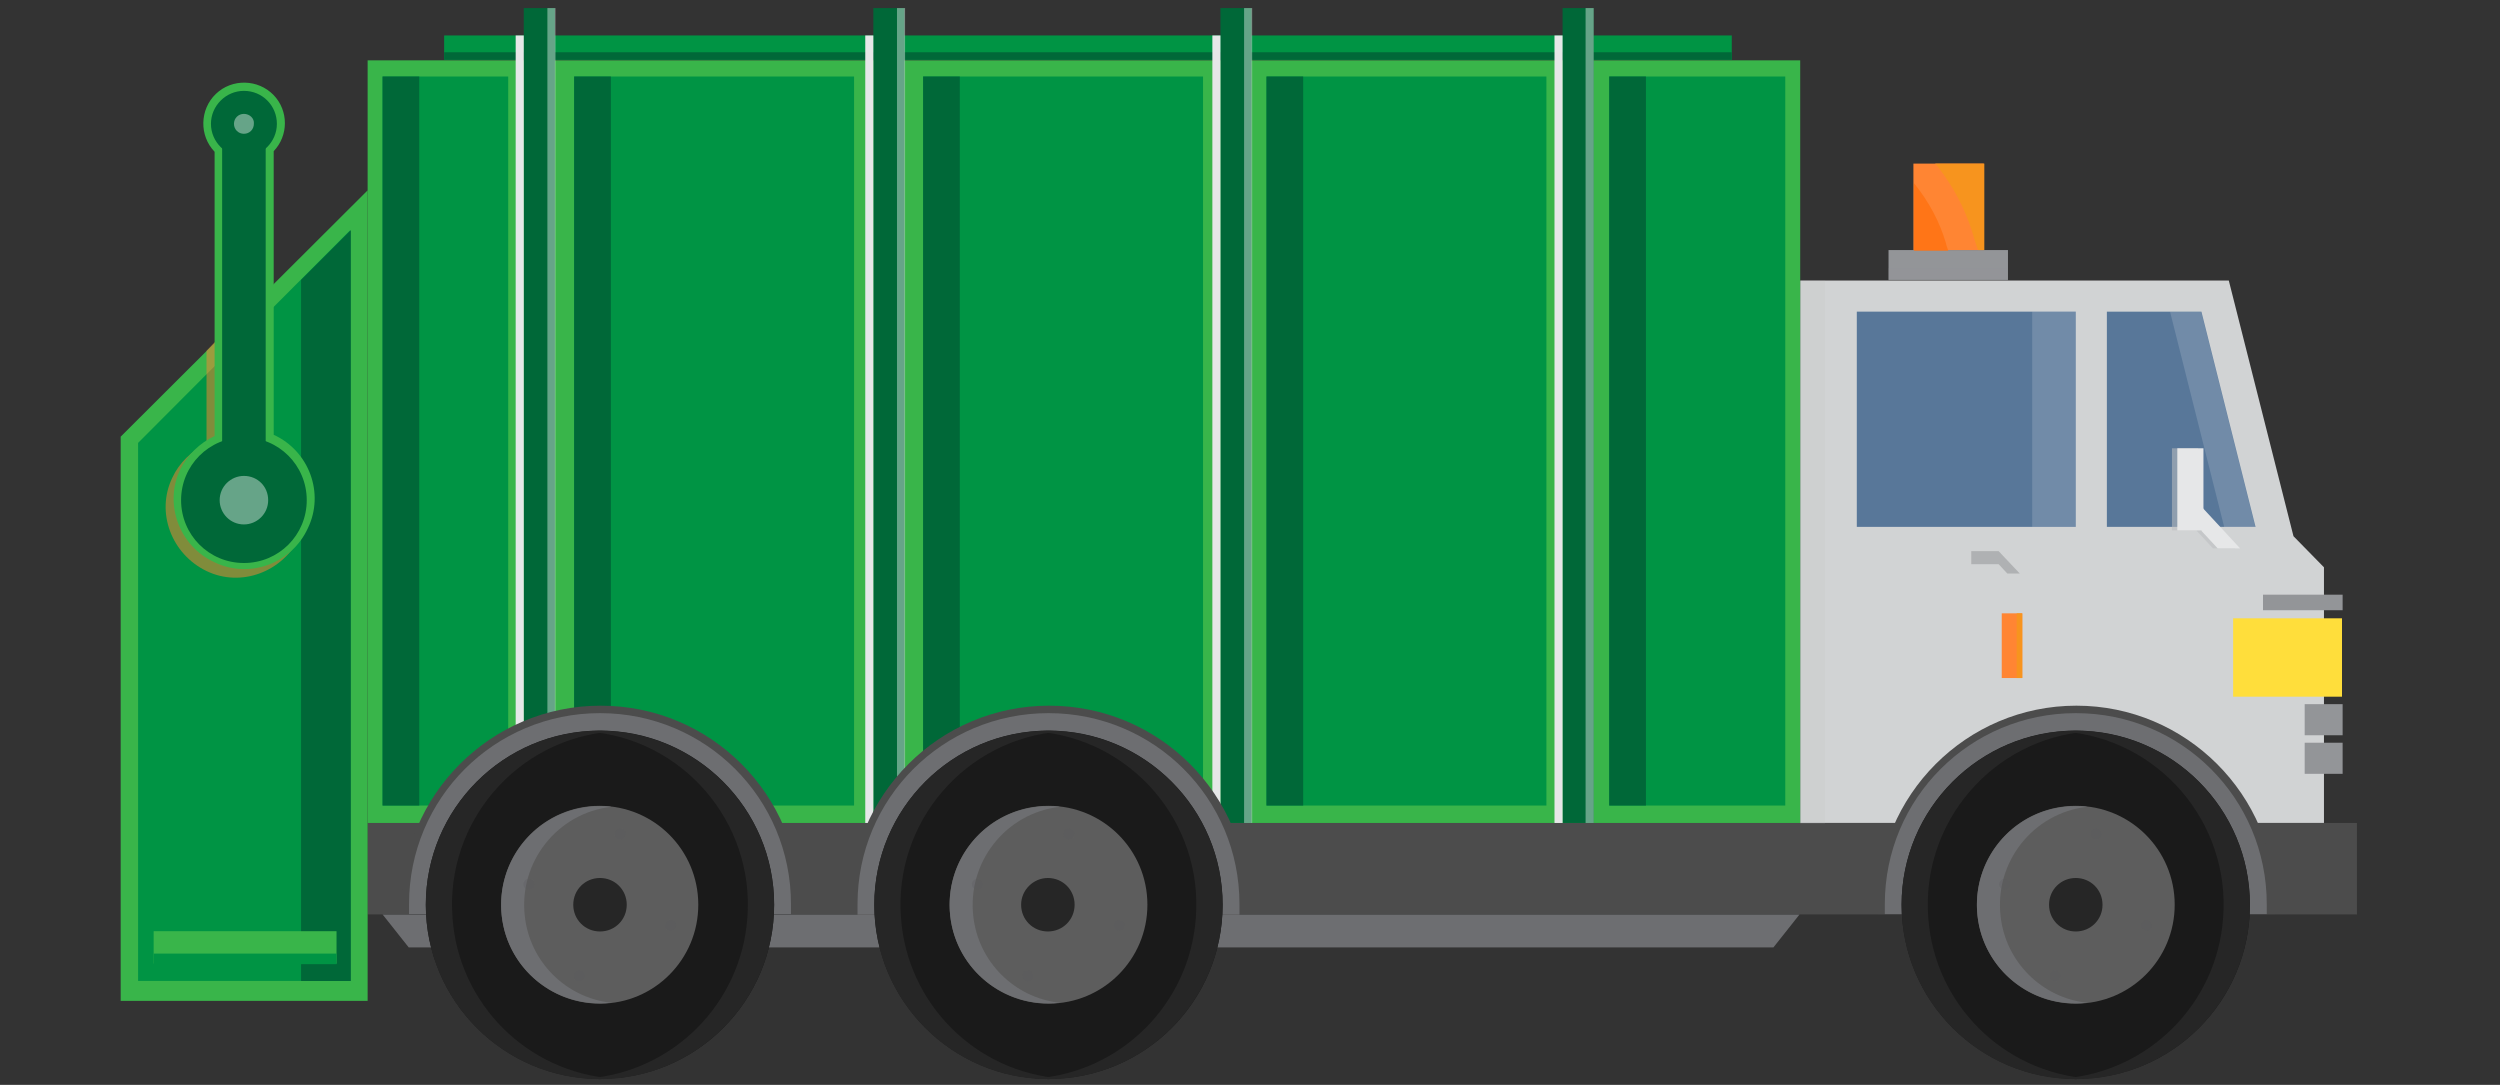 <?xml version="1.0" encoding="utf-8"?>
<!-- Generator: Adobe Illustrator 23.1.1, SVG Export Plug-In . SVG Version: 6.00 Build 0)  -->
<svg version="1.1" id="Layer_1" xmlns="http://www.w3.org/2000/svg" xmlns:xlink="http://www.w3.org/1999/xlink" x="0px" y="0px"
	 viewBox="0 0 401.9 174.4" style="enable-background:new 0 0 401.9 174.4;" xml:space="preserve">
<rect x="0" y="0" width="401.9" height="174.4" fill="#333333" stroke="none"/>
<style type="text/css">
	.st0{fill:#6D6E71;}
	.st1{fill:#009444;}
	.st2{fill:#006838;}
	.st3{fill:#939598;}
	.st4{opacity:0.2;fill:#939598;enable-background:new    ;}
	.st5{fill:#D1D3D4;}
	.st6{fill:#4C4C4C;}
	.st7{opacity:0.15;fill:#4C4C4C;enable-background:new    ;}
	.st8{fill:#587799;}
	.st9{opacity:0.15;}
	.st10{fill:#FFFFFF;}
	.st11{fill:#FF8533;}
	.st12{fill:#FF7517;}
	.st13{fill:#F7941E;}
	.st14{opacity:0.15;fill:#FFFFFF;enable-background:new    ;}
	.st15{opacity:0.55;fill:#939598;enable-background:new    ;}
	.st16{opacity:0.55;}
	.st17{fill:#BCBEC0;}
	.st18{fill:#39B54A;}
	.st19{opacity:0.5;fill:#FF8533;enable-background:new    ;}
	.st20{fill:#FFDE3B;}
	.st21{opacity:0.4;fill:#FFFFFF;enable-background:new    ;}
	.st22{fill:#E6E7E8;}
	.st23{opacity:0.15;fill:#BCBEC0;enable-background:new    ;}
	.st24{fill:#1A1A1A;}
	.st25{fill:#262626;}
	.st26{fill:#5D5D5D;}
	.st27{opacity:0.25;}
	.st28{fill:#58595B;}
</style>
<path id="Path_756" class="st0" d="M65.7,152.3h219.4l4.2-5.3H61.5L65.7,152.3z"/>
<rect id="Rectangle_182" x="71.4" y="5.7" class="st1" width="207" height="3.9"/>
<rect id="Rectangle_183" x="71.4" y="8.4" class="st2" width="207" height="1.2"/>
<rect id="Rectangle_184" x="303.6" y="40.2" class="st3" width="19.2" height="4.8"/>
<rect id="Rectangle_185" x="303.6" y="43.1" class="st4" width="19.2" height="2"/>
<path id="Path_757" class="st5" d="M289.4,132.3h84.2V91.2l-4.9-5l-10.4-41.1h-68.9L289.4,132.3z"/>
<rect id="Rectangle_186" x="59.1" y="132.3" class="st6" width="319.8" height="14.7"/>
<rect id="Rectangle_187" x="59.1" y="139.7" class="st7" width="319.8" height="7.3"/>
<rect id="Rectangle_188" x="370.5" y="113.2" class="st3" width="6.1" height="5"/>
<rect id="Rectangle_189" x="363.8" y="95.6" class="st3" width="12.8" height="2.5"/>
<rect id="Rectangle_190" x="370.5" y="119.4" class="st3" width="6.1" height="5"/>
<path id="Path_758" class="st8" d="M338.7,84.7V50.1h15.2l8.7,34.6H338.7z"/>
<g id="Group_1090" transform="translate(338.162 50.117)" class="st9">
	<path id="Path_759" class="st10" d="M15.7,0l8.7,34.6h-5L10.7,0H15.7z"/>
</g>
<rect id="Rectangle_191" x="307.6" y="26.3" class="st11" width="11.3" height="13.9"/>
<path id="Path_760" class="st12" d="M307.9,29.7c2.2,2.8,3.9,5.9,4.9,9.3c0.1,0.4,0.2,0.8,0.4,1.3h-5.5V29.4
	C307.7,29.5,307.8,29.6,307.9,29.7z"/>
<path id="Path_761" class="st13" d="M317,37.1c-1.2-3.7-3-7.1-5.4-10.2c-0.2-0.2-0.3-0.4-0.5-0.6h7.9v13.9h-1
	C317.6,39.2,317.3,38.1,317,37.1z"/>
<rect id="Rectangle_192" x="321.8" y="98.6" class="st11" width="3.3" height="10.4"/>
<rect id="Rectangle_193" x="324.2" y="98.6" class="st13" width="0.9" height="10.4"/>
<rect id="Rectangle_194" x="298.5" y="50.1" class="st8" width="35.2" height="34.6"/>
<rect id="Rectangle_195" x="326.7" y="50.1" class="st14" width="7" height="34.6"/>
<path id="Path_762" class="st15" d="M321.3,88.6l3.4,3.6h-2l-1.4-1.5l-4.4,0v-2.1H321.3z"/>
<g id="Group_1091" transform="translate(338.464 72.666)" class="st16">
	<path id="Path_763" class="st17" d="M14.7,8.8l6.2,6.7h-3.6l-2.6-2.8L14.7,8.8z"/>
	<rect id="Rectangle_196" x="10.7" y="-0.6" class="st17" width="4.2" height="13.2"/>
</g>
<rect id="Rectangle_197" x="59.1" y="9.7" class="st18" width="230.3" height="122.6"/>
<path id="Path_764" class="st18" d="M59.1,30.6v130.3H19.4V70.2C32.6,57,45.9,43.8,59.1,30.6z"/>
<path id="Path_765" class="st1" d="M56.3,37v120.7H22.2V71.2L56.3,37z"/>
<path id="Path_766" class="st2" d="M48.4,45l8-8v120.7h-8V45z"/>
<path id="Path_767" class="st19" d="M33.2,71.3V56.4c0,0,6-6.4,9.5-9.7v24.6c5.7,2.6,8.2,9.4,5.5,15s-9.4,8.2-15,5.5
	s-8.2-9.4-5.5-15C28.8,74.4,30.8,72.5,33.2,71.3L33.2,71.3z"/>
<path id="Path_768" class="st18" d="M34.5,70.1V24.4c-2.5-2.6-2.4-6.8,0.2-9.3s6.8-2.4,9.3,0.2c2.4,2.5,2.4,6.5,0,9v45.6
	c5.7,2.6,8.2,9.4,5.5,15c-2.6,5.7-9.4,8.2-15,5.5c-5.7-2.6-8.2-9.4-5.5-15C30.1,73.2,32.1,71.2,34.5,70.1z"/>
<rect id="Rectangle_198" x="24.7" y="149.7" class="st18" width="29.4" height="5.2"/>
<rect id="Rectangle_199" x="24.7" y="153.3" class="st1" width="29.4" height="1.7"/>
<rect id="Rectangle_200" x="251.2" y="1.3" class="st2" width="5" height="131"/>
<rect id="Rectangle_201" x="196.2" y="1.3" class="st2" width="5" height="131"/>
<rect id="Rectangle_202" x="140.4" y="1.3" class="st2" width="5" height="131"/>
<rect id="Rectangle_203" x="84.2" y="1.3" class="st2" width="5" height="131"/>
<rect id="Rectangle_204" x="258.7" y="12.3" class="st1" width="28.3" height="117.2"/>
<rect id="Rectangle_205" x="258.7" y="12.3" class="st2" width="5.9" height="117.2"/>
<rect id="Rectangle_206" x="61.5" y="12.3" class="st1" width="20.2" height="117.2"/>
<rect id="Rectangle_207" x="203.6" y="12.3" class="st1" width="45" height="117.2"/>
<rect id="Rectangle_208" x="148.4" y="12.3" class="st1" width="45" height="117.2"/>
<rect id="Rectangle_209" x="92.3" y="12.3" class="st1" width="45" height="117.2"/>
<rect id="Rectangle_210" x="359" y="99.4" class="st20" width="17.5" height="12.6"/>
<g id="Group_1092" transform="translate(10.012 13.708)">
	<path id="Path_769" class="st2" d="M29.2,56.6c-5.6,0-10.1,4.5-10.1,10.1s4.5,10.1,10.1,10.1c5.6,0,10.1-4.5,10.1-10.1c0,0,0,0,0,0
		C39.3,61.1,34.8,56.6,29.2,56.6C29.2,56.6,29.2,56.6,29.2,56.6z"/>
	<rect id="Rectangle_211" x="25.7" y="6.2" class="st2" width="7" height="62.8"/>
	<path id="Path_770" class="st2" d="M29.2,0.9c-2.9,0-5.3,2.4-5.3,5.3c0,2.9,2.4,5.3,5.3,5.3c2.9,0,5.3-2.4,5.3-5.3
		C34.5,3.3,32.2,0.9,29.2,0.9z"/>
	<path id="Path_771" class="st21" d="M29.2,4.6c-0.9,0-1.6,0.7-1.6,1.6c0,0.9,0.7,1.6,1.6,1.6c0.9,0,1.6-0.7,1.6-1.6c0,0,0,0,0,0
		C30.9,5.3,30.1,4.6,29.2,4.6z"/>
	<path id="Path_772" class="st21" d="M29.2,62.8c-2.1,0-3.9,1.7-3.9,3.9c0,2.1,1.7,3.9,3.9,3.9c2.1,0,3.9-1.7,3.9-3.9
		C33.1,64.5,31.4,62.8,29.2,62.8C29.2,62.8,29.2,62.8,29.2,62.8z"/>
</g>
<rect id="Rectangle_212" x="203.6" y="12.3" class="st2" width="5.9" height="117.2"/>
<rect id="Rectangle_213" x="148.4" y="12.3" class="st2" width="5.9" height="117.2"/>
<rect id="Rectangle_214" x="92.3" y="12.3" class="st2" width="5.9" height="117.2"/>
<rect id="Rectangle_215" x="61.5" y="12.3" class="st2" width="5.9" height="117.2"/>
<rect id="Rectangle_216" x="249.9" y="5.7" class="st22" width="1.3" height="126.6"/>
<rect id="Rectangle_217" x="194.9" y="5.7" class="st22" width="1.3" height="126.6"/>
<rect id="Rectangle_218" x="139.1" y="5.7" class="st22" width="1.3" height="126.6"/>
<rect id="Rectangle_219" x="82.9" y="5.7" class="st22" width="1.3" height="126.6"/>
<rect id="Rectangle_220" x="254.9" y="1.3" class="st21" width="1.3" height="131"/>
<rect id="Rectangle_221" x="200" y="1.3" class="st21" width="1.3" height="131"/>
<rect id="Rectangle_222" x="144.2" y="1.3" class="st21" width="1.3" height="131"/>
<rect id="Rectangle_223" x="88" y="1.3" class="st21" width="1.3" height="131"/>
<rect id="Rectangle_224" x="289.4" y="45.1" class="st23" width="4" height="87.3"/>
<g id="Group_1097" transform="translate(120.256 115.245)">
	<path id="Path_773" class="st6" d="M16.4,31.7c0-0.5,0-1,0-1.5c0-17.6,14.3-32,32-32s32,14.3,32,32l0,0c0,0.5,0,1,0,1.5H16.4z"/>
	<path id="Path_774" class="st0" d="M17.6,31.7c0-0.5,0-1.1,0-1.6c0-17,13.7-30.7,30.7-30.7c17,0,30.7,13.7,30.7,30.7c0,0,0,0,0,0.1
		c0,0.5,0,1.1,0,1.6H17.6z"/>
	<path id="Path_775" class="st24" d="M20.3,30.2c0,15.4,12.5,28,28,28s28-12.5,28-28c0-15.4-12.5-28-28-28c0,0,0,0,0,0
		C32.8,2.2,20.3,14.8,20.3,30.2z"/>
	<g id="Group_1093" transform="translate(4.09 4.036)">
		<path id="Path_776" class="st25" d="M44.2-1.8c0.7,0,1.4,0,2.1,0.1c-15.4,1.1-27,14.6-25.8,30c1,13.8,12,24.8,25.8,25.8
			c-0.7,0-1.4,0.1-2.1,0.1c-15.4,0-28-12.5-28-28S28.7-1.8,44.2-1.8L44.2-1.8z"/>
	</g>
	<g id="Group_1094" transform="translate(30.686 4.036)">
		<path id="Path_777" class="st25" d="M17.6-1.8c-0.7,0-1.4,0-2.1,0.1c15.4,1.1,27,14.6,25.8,30c-1,13.8-12,24.8-25.8,25.8
			c0.7,0,1.4,0.1,2.1,0.1c15.4,0,28-12.5,28-28S33-1.8,17.6-1.8L17.6-1.8z"/>
	</g>
	<path id="Path_778" class="st26" d="M32.4,30.2c0,8.8,7.1,15.9,15.9,15.9c8.8,0,15.9-7.1,15.9-15.9c0-8.8-7.1-15.9-15.9-15.9
		c0,0,0,0,0,0C39.5,14.3,32.4,21.4,32.4,30.2z"/>
	<g id="Group_1095" transform="translate(16.513 16.459)">
		<path id="Path_779" class="st0" d="M31.8-2.1c0.6,0,1.2,0,1.8,0.1c-8.7,1-14.9,8.9-13.9,17.6c0.8,7.3,6.6,13.1,13.9,13.9
			c-8.7,1-16.6-5.2-17.6-13.9C15,6.9,21.2-1,29.9-2C30.5-2.1,31.1-2.1,31.8-2.1z"/>
	</g>
	<path id="Path_780" class="st25" d="M43.9,30.2c0,2.4,1.9,4.3,4.3,4.3c2.4,0,4.3-1.9,4.3-4.3c0-2.4-1.9-4.3-4.3-4.3h0
		C45.9,25.9,43.9,27.8,43.9,30.2z"/>
	<g id="Group_1096" transform="translate(20.17 20.115)" class="st27">
		<path id="Path_781" class="st28" d="M30.6-0.9c0.2,0.4,0.8,0.6,1.2,0.4c0.4-0.2,0.6-0.8,0.4-1.2c-0.2-0.4-0.8-0.6-1.2-0.4
			C30.5-1.9,30.4-1.3,30.6-0.9z"/>
		<path id="Path_782" class="st28" d="M15.9,7.2c0.2,0.4,0.8,0.6,1.2,0.4c0.4-0.2,0.6-0.8,0.4-1.2c-0.2-0.4-0.8-0.6-1.2-0.4
			C15.8,6.3,15.7,6.8,15.9,7.2C15.9,7.2,15.9,7.2,15.9,7.2z"/>
		<path id="Path_783" class="st28" d="M38.7,13.8c0.2,0.4,0.8,0.6,1.2,0.4c0.4-0.2,0.6-0.8,0.4-1.2c-0.2-0.4-0.8-0.6-1.2-0.4
			C38.6,12.8,38.5,13.4,38.7,13.8C38.7,13.8,38.7,13.8,38.7,13.8z"/>
		<path id="Path_784" class="st28" d="M24,21.9c0.2,0.4,0.8,0.6,1.2,0.4c0.4-0.2,0.6-0.8,0.4-1.2c-0.2-0.4-0.8-0.6-1.2-0.4h0
			C23.9,20.9,23.8,21.5,24,21.9z"/>
	</g>
</g>
<g id="Group_1102" transform="translate(46.257 115.245)">
	<path id="Path_785" class="st6" d="M18.3,31.7c0-0.5,0-1,0-1.5c0-17.6,14.3-32,32-32s32,14.3,32,32l0,0c0,0.5,0,1,0,1.5H18.3z"/>
	<path id="Path_786" class="st0" d="M19.5,31.7c0-0.5,0-1.1,0-1.6c0-17,13.7-30.7,30.7-30.7c17,0,30.7,13.7,30.7,30.7
		c0,0.5,0,1.1,0,1.6H19.5z"/>
	<path id="Path_787" class="st24" d="M22.2,30.2c0,15.4,12.5,28,28,28s28-12.5,28-28c0-15.4-12.5-28-28-28
		C34.7,2.2,22.2,14.8,22.2,30.2z"/>
	<g id="Group_1098" transform="translate(4.09 4.036)">
		<path id="Path_788" class="st25" d="M46.1-1.8c0.7,0,1.4,0,2.1,0.1c-15.4,1.1-27,14.6-25.8,30c1,13.8,12,24.8,25.8,25.8
			c-0.7,0-1.4,0.1-2.1,0.1c-15.4,0-28-12.5-28-28S30.6-1.8,46.1-1.8L46.1-1.8z"/>
	</g>
	<g id="Group_1099" transform="translate(30.685 4.036)">
		<path id="Path_789" class="st25" d="M19.5-1.8c-0.7,0-1.4,0-2.1,0.1c15.4,1.1,27,14.6,25.8,30c-1,13.8-12,24.8-25.8,25.8
			c0.7,0,1.4,0.1,2.1,0.1c15.4,0,28-12.5,28-28S34.9-1.8,19.5-1.8L19.5-1.8z"/>
	</g>
	<path id="Path_790" class="st26" d="M34.3,30.2c0,8.8,7.1,15.9,15.9,15.9C58.9,46.1,66,39,66,30.2c0-8.8-7.1-15.9-15.9-15.9
		c0,0,0,0,0,0C41.4,14.3,34.3,21.4,34.3,30.2z"/>
	<g id="Group_1100" transform="translate(16.513 16.459)">
		<path id="Path_791" class="st0" d="M33.7-2.1c0.6,0,1.2,0,1.8,0.1c-8.7,1-14.9,8.9-13.9,17.6c0.8,7.3,6.6,13.1,13.9,13.9
			c-8.7,1-16.6-5.2-17.6-13.9C16.9,6.9,23.1-1,31.8-2C32.4-2.1,33.1-2.1,33.7-2.1z"/>
	</g>
	<path id="Path_792" class="st25" d="M45.9,30.2c0,2.4,1.9,4.3,4.3,4.3c2.4,0,4.3-1.9,4.3-4.3c0-2.4-1.9-4.3-4.3-4.3c0,0,0,0,0,0
		C47.8,25.9,45.9,27.8,45.9,30.2C45.9,30.2,45.9,30.2,45.9,30.2z"/>
	<g id="Group_1101" transform="translate(20.17 20.115)" class="st27">
		<path id="Path_793" class="st28" d="M32.5-0.9c0.2,0.4,0.8,0.6,1.2,0.4c0.4-0.2,0.6-0.8,0.4-1.2s-0.8-0.6-1.2-0.4c0,0,0,0,0,0
			C32.4-1.9,32.3-1.3,32.5-0.9z"/>
		<path id="Path_794" class="st28" d="M17.8,7.2c0.2,0.4,0.8,0.6,1.2,0.4c0.4-0.2,0.6-0.8,0.4-1.2c-0.2-0.4-0.8-0.6-1.2-0.4h0
			C17.7,6.3,17.6,6.8,17.8,7.2C17.8,7.2,17.8,7.2,17.8,7.2z"/>
		<path id="Path_795" class="st28" d="M40.6,13.8c0.2,0.4,0.8,0.6,1.2,0.4c0.4-0.2,0.6-0.8,0.4-1.2c-0.2-0.4-0.8-0.6-1.2-0.4
			C40.5,12.8,40.4,13.4,40.6,13.8C40.6,13.8,40.6,13.8,40.6,13.8z"/>
		<path id="Path_796" class="st28" d="M25.9,21.9c0.2,0.4,0.8,0.6,1.2,0.4c0.4-0.2,0.6-0.8,0.4-1.2c-0.2-0.4-0.8-0.6-1.2-0.4
			C25.9,20.9,25.7,21.5,25.9,21.9z"/>
	</g>
</g>
<g id="Group_1107" transform="translate(289.803 115.245)">
	<path id="Path_797" class="st6" d="M12,31.7c0-0.5,0-1,0-1.5c0-17.6,14.3-32,32-32c17.6,0,32,14.3,32,32l0,0c0,0.5,0,1,0,1.5H12z"
		/>
	<path id="Path_798" class="st0" d="M13.2,31.7c0-0.5,0-1.1,0-1.6c0-17,13.7-30.7,30.7-30.7c17,0,30.7,13.7,30.7,30.7
		c0,0.5,0,1.1,0,1.6H13.2z"/>
	<path id="Path_799" class="st24" d="M15.9,30.2c0,15.4,12.5,28,28,28s28-12.5,28-28c0-15.4-12.5-28-28-28c0,0,0,0,0,0
		C28.4,2.2,15.9,14.8,15.9,30.2L15.9,30.2z"/>
	<g id="Group_1103" transform="translate(4.091 4.036)">
		<path id="Path_800" class="st25" d="M39.8-1.8c0.7,0,1.4,0,2.1,0.1c-15.4,1.1-27,14.6-25.8,30c1,13.8,12,24.8,25.8,25.8
			c-0.7,0-1.4,0.1-2.1,0.1c-15.4,0-28-12.5-28-28S24.4-1.8,39.8-1.8L39.8-1.8z"/>
	</g>
	<g id="Group_1104" transform="translate(30.684 4.036)">
		<path id="Path_801" class="st25" d="M13.2-1.8c-0.7,0-1.4,0-2.1,0.1c15.4,1.1,27,14.6,25.8,30c-1,13.8-12,24.8-25.8,25.8
			c0.7,0,1.4,0.1,2.1,0.1c15.4,0,28-12.5,28-28S28.7-1.8,13.2-1.8L13.2-1.8z"/>
	</g>
	<path id="Path_802" class="st26" d="M28,30.2c0,8.8,7.1,15.9,15.9,15.9c8.8,0,15.9-7.1,15.9-15.9s-7.1-15.9-15.9-15.9c0,0,0,0,0,0
		C35.1,14.3,28,21.4,28,30.2z"/>
	<g id="Group_1105" transform="translate(16.514 16.459)">
		<path id="Path_803" class="st0" d="M27.4-2.1c0.6,0,1.2,0,1.8,0.1c-8.7,1-14.9,8.9-13.9,17.6c0.8,7.3,6.6,13.1,13.9,13.9
			c-8.7,1-16.6-5.2-17.6-13.9C10.6,6.9,16.8-1,25.5-2C26.2-2.1,26.8-2.1,27.4-2.1z"/>
	</g>
	<path id="Path_804" class="st25" d="M39.6,30.2c0,2.4,1.9,4.3,4.3,4.3s4.3-1.9,4.3-4.3c0-2.4-1.9-4.3-4.3-4.3c0,0,0,0,0,0
		C41.5,25.9,39.6,27.8,39.6,30.2z"/>
	<g id="Group_1106" transform="translate(20.17 20.115)" class="st27">
		<path id="Path_805" class="st28" d="M26.2-0.9c0.2,0.4,0.8,0.6,1.2,0.4s0.6-0.8,0.4-1.2c-0.2-0.4-0.8-0.6-1.2-0.4
			C26.1-1.9,26-1.3,26.2-0.9z"/>
		<path id="Path_806" class="st28" d="M11.5,7.2c0.2,0.4,0.8,0.6,1.2,0.4c0.4-0.2,0.6-0.8,0.4-1.2c-0.2-0.4-0.8-0.6-1.2-0.4
			c0,0,0,0,0,0C11.4,6.3,11.3,6.8,11.5,7.2C11.5,7.2,11.5,7.2,11.5,7.2z"/>
		<path id="Path_807" class="st28" d="M34.3,13.8c0.2,0.4,0.8,0.6,1.2,0.4c0.4-0.2,0.6-0.8,0.4-1.2c-0.2-0.4-0.8-0.6-1.2-0.4
			C34.2,12.8,34.1,13.4,34.3,13.8C34.3,13.8,34.3,13.8,34.3,13.8z"/>
		<path id="Path_808" class="st28" d="M19.6,21.9c0.2,0.4,0.8,0.6,1.2,0.4c0.4-0.2,0.6-0.8,0.4-1.2c-0.2-0.4-0.8-0.6-1.2-0.4
			c0,0,0,0,0,0C19.6,20.9,19.4,21.5,19.6,21.9z"/>
	</g>
</g>
<g id="Group_1108" transform="translate(339.326 72.666)">
	<path id="Path_809" class="st22" d="M14.6,8.8l6.2,6.7h-3.6l-2.6-2.8V8.8z"/>
	<rect id="Rectangle_225" x="10.7" y="-0.6" class="st22" width="4.2" height="13.2"/>
</g>
</svg>
